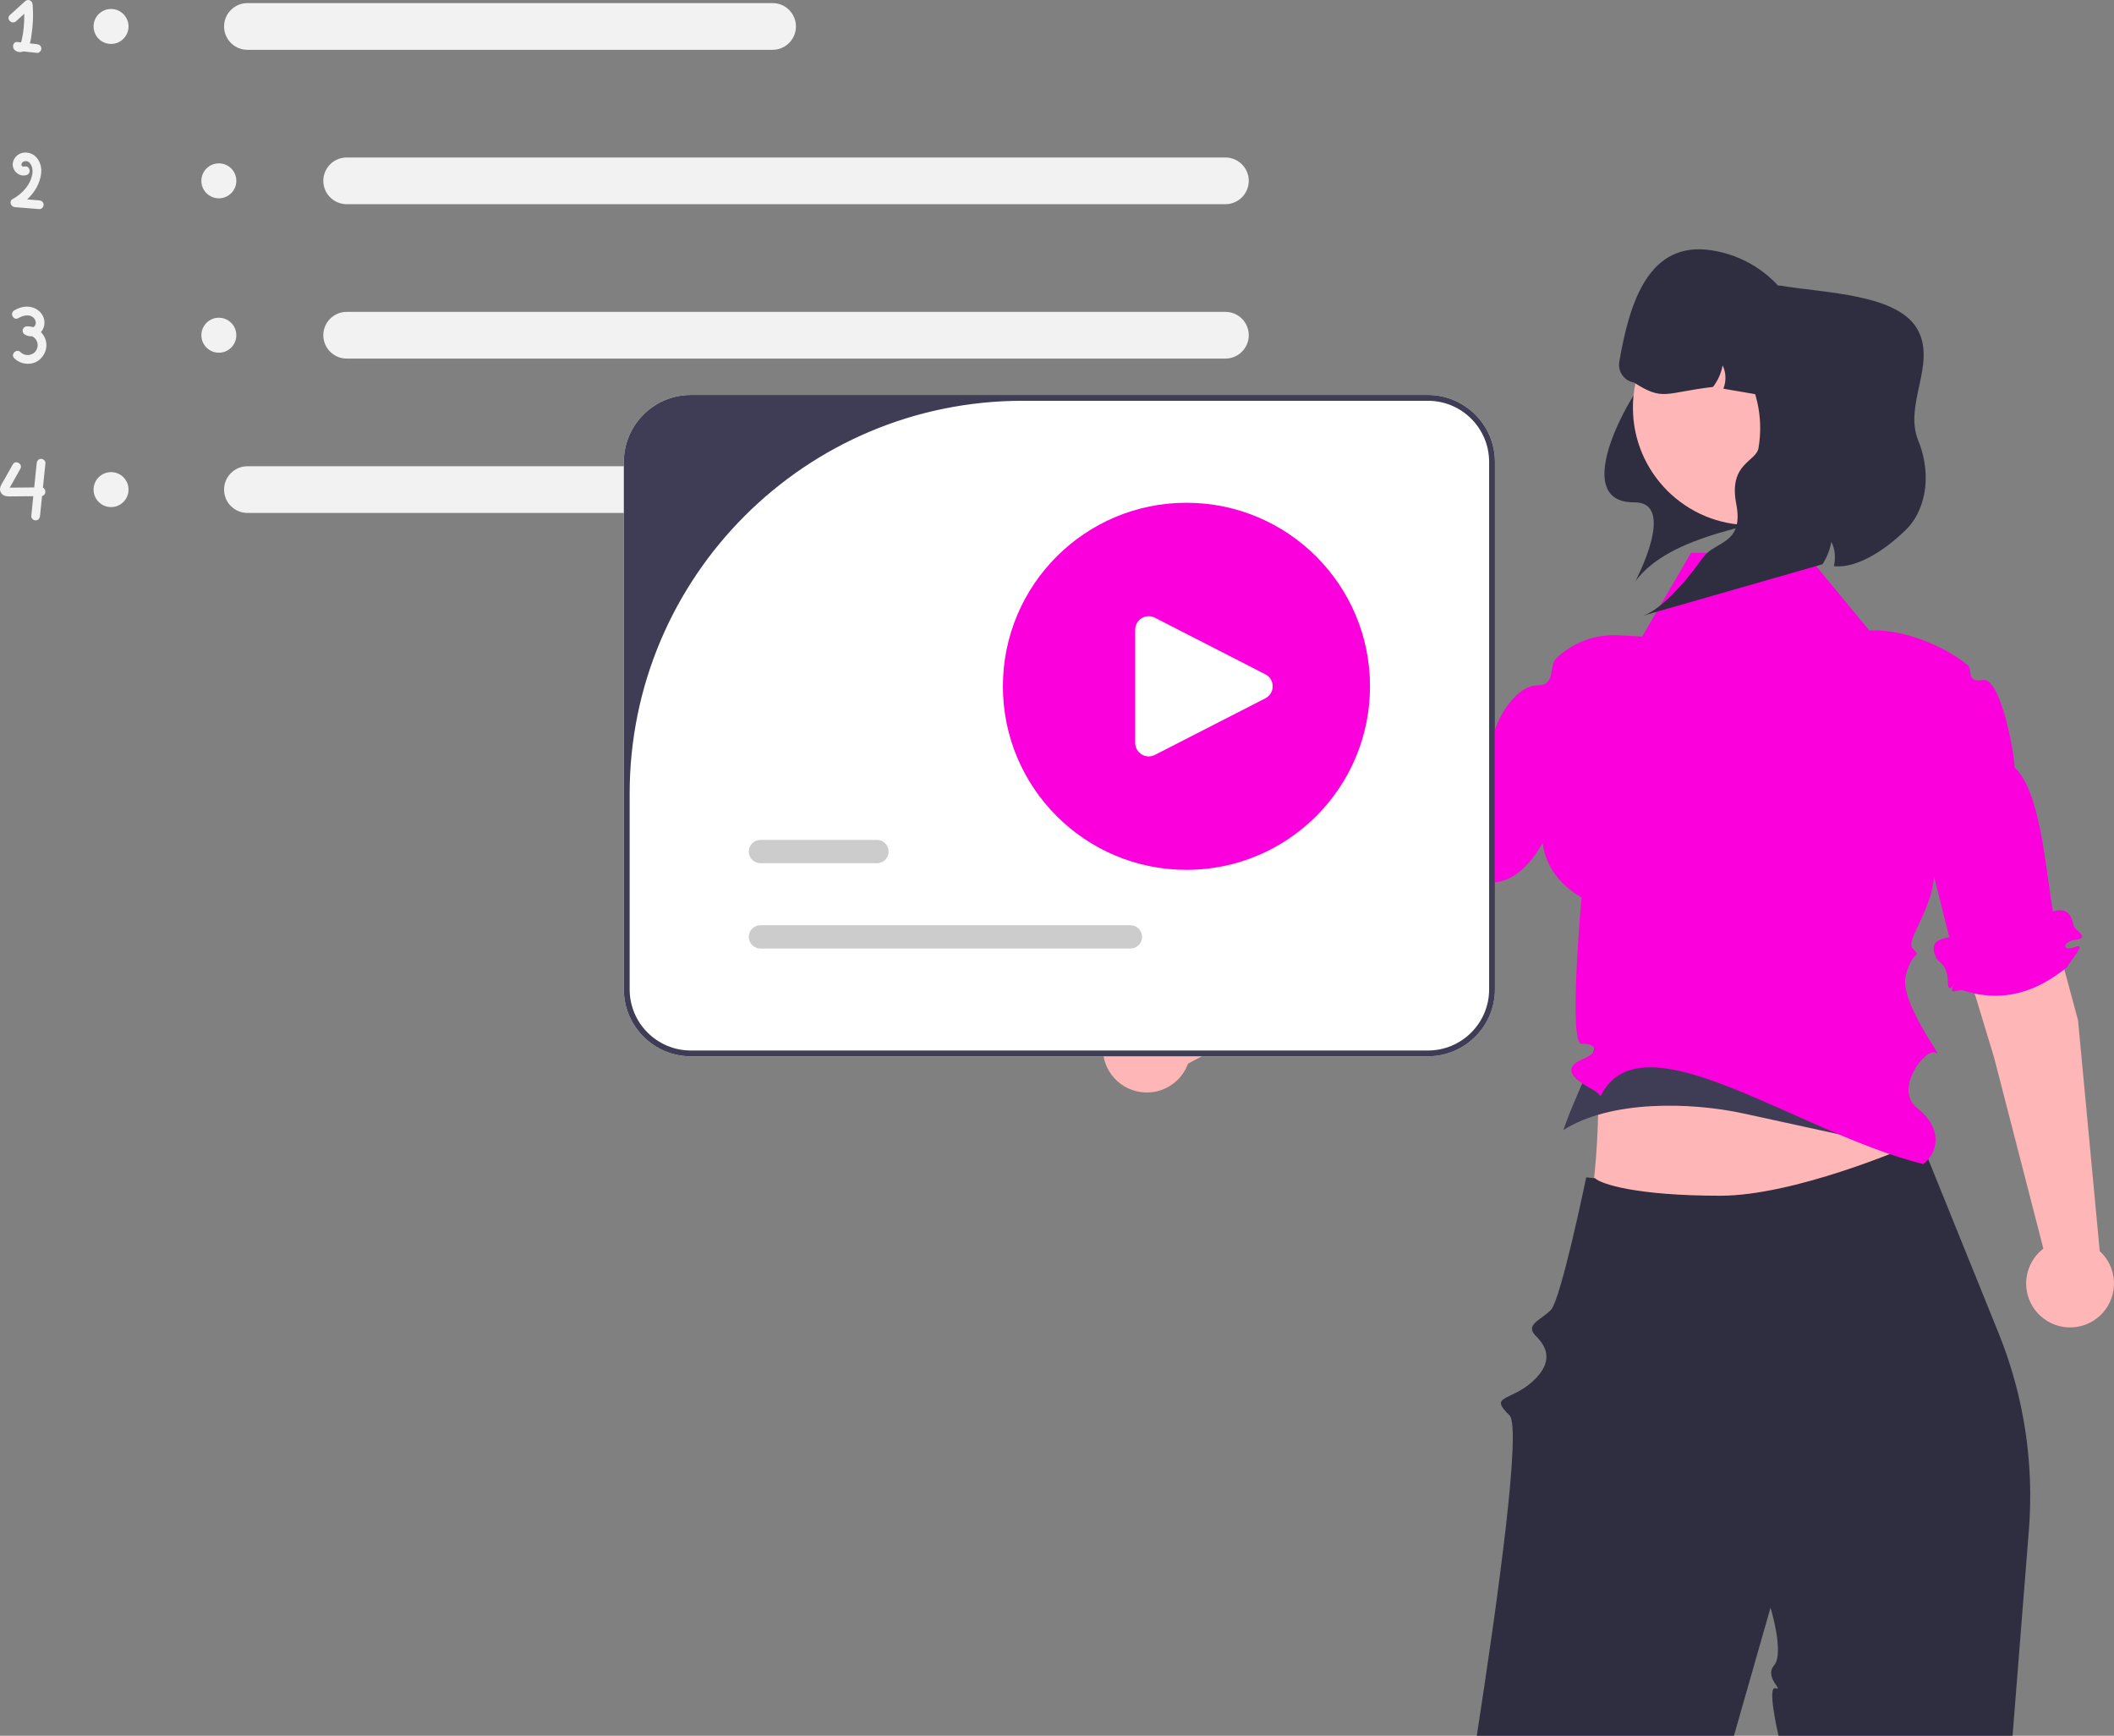 <?xml version="1.0" encoding="UTF-8"?> <svg xmlns="http://www.w3.org/2000/svg" xmlns:xlink="http://www.w3.org/1999/xlink" width="725.59" height="595.785" viewBox="0 0 725.59 595.785"><rect x="0" y="0" width="725.59" height="595.785" fill="#808080" stroke="none"/> <path d="M547.349,342.916c2.299,30.339,1.751,58.682-3.741,83.559l80.877-.057,36.598-25.475c-9.999-33.576-16.798-39.303-9.284-62.669l-104.449,4.642Z" fill="#ffb6b6"></path> <path d="M548.349,341.305c2.299,19.816-6.262,30.329-11.754,46.577l0-0c16.009-10.246,43.429-9.722,61.998-5.667l58.002,12.667c-9.999-21.93-11.31-41.347-3.797-56.609l-104.449,3.032Z" fill="#3f3d56"></path> <path d="M659.246,391.505l26.733,66.071c8.666,21.418,12.225,44.559,10.396,67.591l-5.608,70.617h-80.32s-4.081-17.291-1.021-16.329c3.06,.962-4.045-3.704-.492-7.871s-1.236-19.77-1.236-19.77c0,0-5.12,17.87-12.56,43.97h-88.26c7.44-48.16,15.38-106.05,11.21-110.02-7.21-6.86,.25-4.74,7.73-11.41,7.48-6.66,5.29-11.9,1.35-15.79-3.93-3.88,1.61-5.4,5.1-8.88,3.48-3.48,12.17-45.56,12.17-45.56,.06,.04,2.989,.263,3.049,.293,2,2,14.286,6,43,6,25,0,63.091-16.033,67.821-18.423,.62-.32,.94-.49,.94-.49Z" fill="#2f2e41"></path> <g> <path d="M84.922,1.065c-4.42,0-8.016,3.596-8.016,8.016s3.596,8.016,8.016,8.016h180.258c4.42,0,8.016-3.596,8.016-8.016s-3.596-8.016-8.016-8.016H84.922Z" fill="#f2f2f2"></path> <path d="M84.922,160.033c-4.42,0-8.016,3.596-8.016,8.016s3.596,8.016,8.016,8.016h180.258c4.42,0,8.016-3.596,8.016-8.016s-3.596-8.016-8.016-8.016H84.922Z" fill="#f2f2f2"></path> <path d="M118.987,54.054c-4.42,0-8.016,3.596-8.016,8.016s3.596,8.016,8.016,8.016H420.6c4.42,0,8.016-3.596,8.016-8.016s-3.596-8.016-8.016-8.016H118.987Z" fill="#f2f2f2"></path> <path d="M118.987,107.043c-4.42,0-8.016,3.596-8.016,8.016s3.596,8.016,8.016,8.016H420.6c4.42,0,8.016-3.596,8.016-8.016s-3.596-8.016-8.016-8.016H118.987Z" fill="#f2f2f2"></path> <circle cx="38.116" cy="9.081" r="6" fill="#f2f2f2"></circle> <circle cx="38.116" cy="168.049" r="6" fill="#f2f2f2"></circle> <circle cx="75.116" cy="62.07" r="6" fill="#f2f2f2"></circle> <circle cx="75.116" cy="115.059" r="6" fill="#f2f2f2"></circle> <path d="M12.686,15.155l-2.424-.263c.238-.805,.355-1.664,.483-2.445,.594-3.629,.756-7.302,.439-10.966-.112-1.299-1.555-1.973-2.561-1.061L3.383,5.173c-1.433,1.3,.693,3.416,2.121,2.121,.943-.855,1.886-1.711,2.829-2.566,.021,1.664-.042,3.328-.219,4.985-.14,1.309-.34,2.624-.635,3.908-.069,.3-.134,.65-.284,.938-.424-.046-.849-.092-1.273-.138-1.423-.155-1.8,1.68-1.061,2.561,.78,.929,2.082,1.078,3.164,.668l4.662,.507c.807,.088,1.5-.752,1.5-1.5,0-.884-.691-1.412-1.5-1.5Zm-5.818-.27c-.034,.012-.064,.022-.065,.014-.006-.038,.023-.034,.065-.014Z" fill="#f2f2f2"></path> <path d="M13.472,68.775c-1.383-.111-2.765-.222-4.148-.333,2.594-2.392,4.486-5.634,4.821-9.11,.244-2.531-.835-5.373-3.253-6.495-2.433-1.129-5.382-.21-6.319,2.415-.986,2.762,1.706,5.723,4.553,4.824,1.834-.58,1.051-3.477-.797-2.893-.445,.141-.953-.138-.982-.662-.031-.557,.536-1.054,1.037-1.168,2.054-.469,2.889,2.163,2.786,3.693-.265,3.942-3.469,7.506-6.814,9.265-1.415,.744-.622,2.684,.757,2.795,2.787,.224,5.573,.448,8.36,.672,.809,.065,1.5-.736,1.5-1.5,0-.866-.689-1.435-1.5-1.5Z" fill="#f2f2f2"></path> <path d="M14.056,113.988c1.184-1.29,1.498-3.273,.925-4.912-.648-1.853-2.322-3.222-4.22-3.657-2.051-.471-4.159,.068-5.92,1.162-1.637,1.016-.132,3.613,1.514,2.59,1.663-1.033,4.326-1.544,5.574,.418,.43,.676,.513,1.734-.053,2.364-.151,.168-.332,.279-.522,.361-.665-.212-1.371-.329-2.112-.307-1.502,.044-2.021,1.996-.757,2.795,.781,.494,1.68,.684,2.565,.62,1.498,.783,2.343,2.557,1.637,4.323-.924,2.312-3.92,2.815-5.667,1.108-1.382-1.35-3.505,.769-2.121,2.121,1.597,1.561,3.869,2.201,6.054,1.756,2.123-.432,3.762-2.007,4.548-3.984,.979-2.463,.232-5.045-1.443-6.76Z" fill="#f2f2f2"></path> <path d="M14.733,167.398c.289-2.804,.577-5.608,.865-8.411,.083-.807-.749-1.5-1.5-1.5-.88,0-1.417,.691-1.5,1.5l-.856,8.318c-2.786,.028-5.573,.059-8.359,.076-.016,0-.026-.002-.042-.002l.009-.019,.363-.644c.202-.358,.404-.716,.605-1.074l2.663-4.724c.949-1.684-1.641-3.198-2.59-1.514-1.029,1.825-2.058,3.65-3.087,5.476-.5,.887-1.249,1.87-1.302,2.92-.058,1.142,.698,2.082,1.77,2.41,.869,.266,1.839,.169,2.734,.161l3.122-.029c1.268-.012,2.536-.023,3.804-.035-.233,2.268-.467,4.536-.7,6.804-.083,.807,.749,1.5,1.5,1.5,.88,0,1.417-.691,1.5-1.5,.235-2.288,.471-4.575,.706-6.863,1.402-.283,1.502-2.342,.293-2.85Zm-12.026-.037c-.139,.015-.114-.081,0,0h0Z" fill="#f2f2f2"></path> </g> <path d="M713.24,350.168l-27.935-103.397c-2.489-9.107-11.825-14.533-20.97-12.187h-0c-9.597,2.461-15.167,12.469-12.2,21.922l32.311,106.515,16.905,65.55c-4.65,3.564-6.984,9.68-5.436,15.714,2.068,8.063,10.281,12.924,18.344,10.856s12.924-10.281,10.856-18.344c-.755-2.944-2.335-5.454-4.422-7.362l-7.452-79.266Z" fill="#ffb6b6"></path> <path d="M478.169,327.899l84.879-65.322c7.465-5.78,8.912-16.48,3.25-24.036l-0-0c-5.941-7.929-17.318-9.252-24.92-2.898l-86.088,70.557-54.117,40.668c-5.07-2.936-11.614-2.755-16.599,.98-6.662,4.992-8.015,14.439-3.023,21.1,4.992,6.662,14.439,8.015,21.1,3.023,2.432-1.822,4.148-4.242,5.114-6.899l70.404-37.173Z" fill="#ffb6b6"></path> <path d="M619.581,189.729h-39.143l-16.81,28.765-8.01-.442c-8.269-.457-15.881,2.606-21.425,7.853-2.772,2.624,.011,9.465-6.591,9.342-7.86-.146-17.542,15.505-15.008,23.636v44c12.569-.464,23.222-20.673,23-37,0,0-18.205,27.038,7.22,42.171,0,0-4.535,50.512,0,50.205,4.535-.306,6.78,2.624,.67,5.159-11.036,4.579,3.199,10.116,4.55,11.467q1.351,1.351,1.351,1.351c14.007-28.444,66.971,12.375,110.73,23.328,4.971-3.76,6.976-12.104-2.028-19.195-8.466-6.666,3.248-21.263,6.397-18.952,3.074,2.257-12.687-17.342-10.366-26.626,2.321-9.284,5.803-5.803,2.321-9.284-3.482-3.482,14.744-21.358,4.044-38.089l8.559,34.252c-5.772,1.054-6.217,3.072-4.449,7.213,.611,1.432,3.863,1.932,3.931,7.966s3.795-2.179,1.932,1.428c-1.863,3.606,1.978,1.114,3.137,1.606,14.094,4.588,25.656,.406,36-8,.678-1.891,7.131-8.67,2.565-6.835s-4.46-1.916,.487-2.541-.623-3.148-.939-4.878c-.585-3.201-2.122-6.431-7.113-4.746-2.673-16.804-4.414-41.22-13.11-49.465,0-4.282-4.724-30.992-10.862-29.996-6.138,.996-3.277-3.55-5.264-5.149-8.964-7.216-22.099-11.902-31.73-11.902h-2.056l-21.991-26.642Z" fill="#fb00dc"></path> <path d="M631.139,172.853c-28.38,7.44-57.819,10.513-69.849,26.682,0,0,14.501-27.235-.381-27.116-25.005,.2,2.604-45.935,11.902-51.491,15.497-9.259,52.15-2.945,52.15-2.945l18.337,22.918-12.159,31.952Z" fill="#2f2e41"></path> <circle cx="600.798" cy="139.911" r="40.328" fill="#ffb6b6"></circle> <path d="M620.132,131.237l-1.183,6.89-27.421-4.71c.98-2.569,.965-5.537-.284-8.007-.475,2.685-1.623,5.239-3.284,7.394-16.661,1.965-17.001,4.974-27.116-1.498-3.372-.579-5.636-3.782-5.057-7.154v-0c3.628-21.123,10.383-41.447,31.577-38.255,11.012,1.658,20.221,7.737,26.156,16.116,5.772,8.184,8.442,18.572,6.613,29.224Z" fill="#2f2e41"></path> <path d="M603.567,153.802c3.77-21.951-10.968-42.803-32.92-46.573-2.689-.462-5.361-.642-7.988-.569,3.806-4.324,9.084-7.284,15.034-8.125l33.285-.521c15.225,2.615,40.977,2.78,47.446,15.562,5.969,11.753-4.968,25.356-.048,37.566,5.392,13.381,1.517,24.942-3.817,30.3-6.171,6.199-16.54,13.847-25.108,12.873,.657-2.787,.421-5.763-.881-8.335-.486,2.727-1.525,5.36-3.027,7.682l-61.676,17.689c5.89-1.965,13.606-10.127,20.683-19.992,4.189-5.839,14.097-4.381,11.386-18.373-2.711-13.992,6.814-14.436,7.629-19.183Z" fill="#2f2e41"></path> <path d="M490.116,362.565H237.116c-12.682,0-23-10.317-23-23V158.565c0-12.682,10.318-23,23-23h253c12.682,0,23,10.318,23,23v181c0,12.683-10.318,23-23,23Z" fill="#fff"></path> <path d="M490.116,362.565H237.116c-12.682,0-23-10.317-23-23V158.565c0-12.682,10.318-23,23-23h253c12.682,0,23,10.318,23,23v181c0,12.683-10.318,23-23,23Zm-139.133-225c-74.485,0-134.867,60.382-134.867,134.867v67.133c0,11.598,9.402,21,21,21h253c11.598,0,21-9.402,21-21V158.565c0-11.598-9.402-21-21-21h-139.133Z" fill="#3f3d56"></path> <g> <g> <path d="M301.004,296.281h-40c-2.206,0-4-1.794-4-4s1.794-4,4-4h40c2.206,0,4,1.794,4,4s-1.794,4-4,4Z" fill="#ccc"></path> <path d="M388.004,325.565h-127c-2.206,0-4-1.794-4-4s1.794-4,4-4h127c2.206,0,4,1.794,4,4s-1.794,4-4,4Z" fill="#ccc"></path> </g> <circle cx="407.228" cy="235.565" r="63" fill="#fb00dc"></circle> <path d="M394.268,211.501c-.836,0-1.669,.23-2.414,.685-1.389,.849-2.217,2.327-2.217,3.954v38.85c0,1.627,.829,3.105,2.217,3.954,1.389,.848,3.081,.912,4.53,.171l37.914-19.425c1.579-.809,2.521-2.351,2.521-4.124s-.943-3.316-2.521-4.124l-37.914-19.425c-.671-.344-1.394-.515-2.115-.515Z" fill="#fff"></path> </g> </svg> 